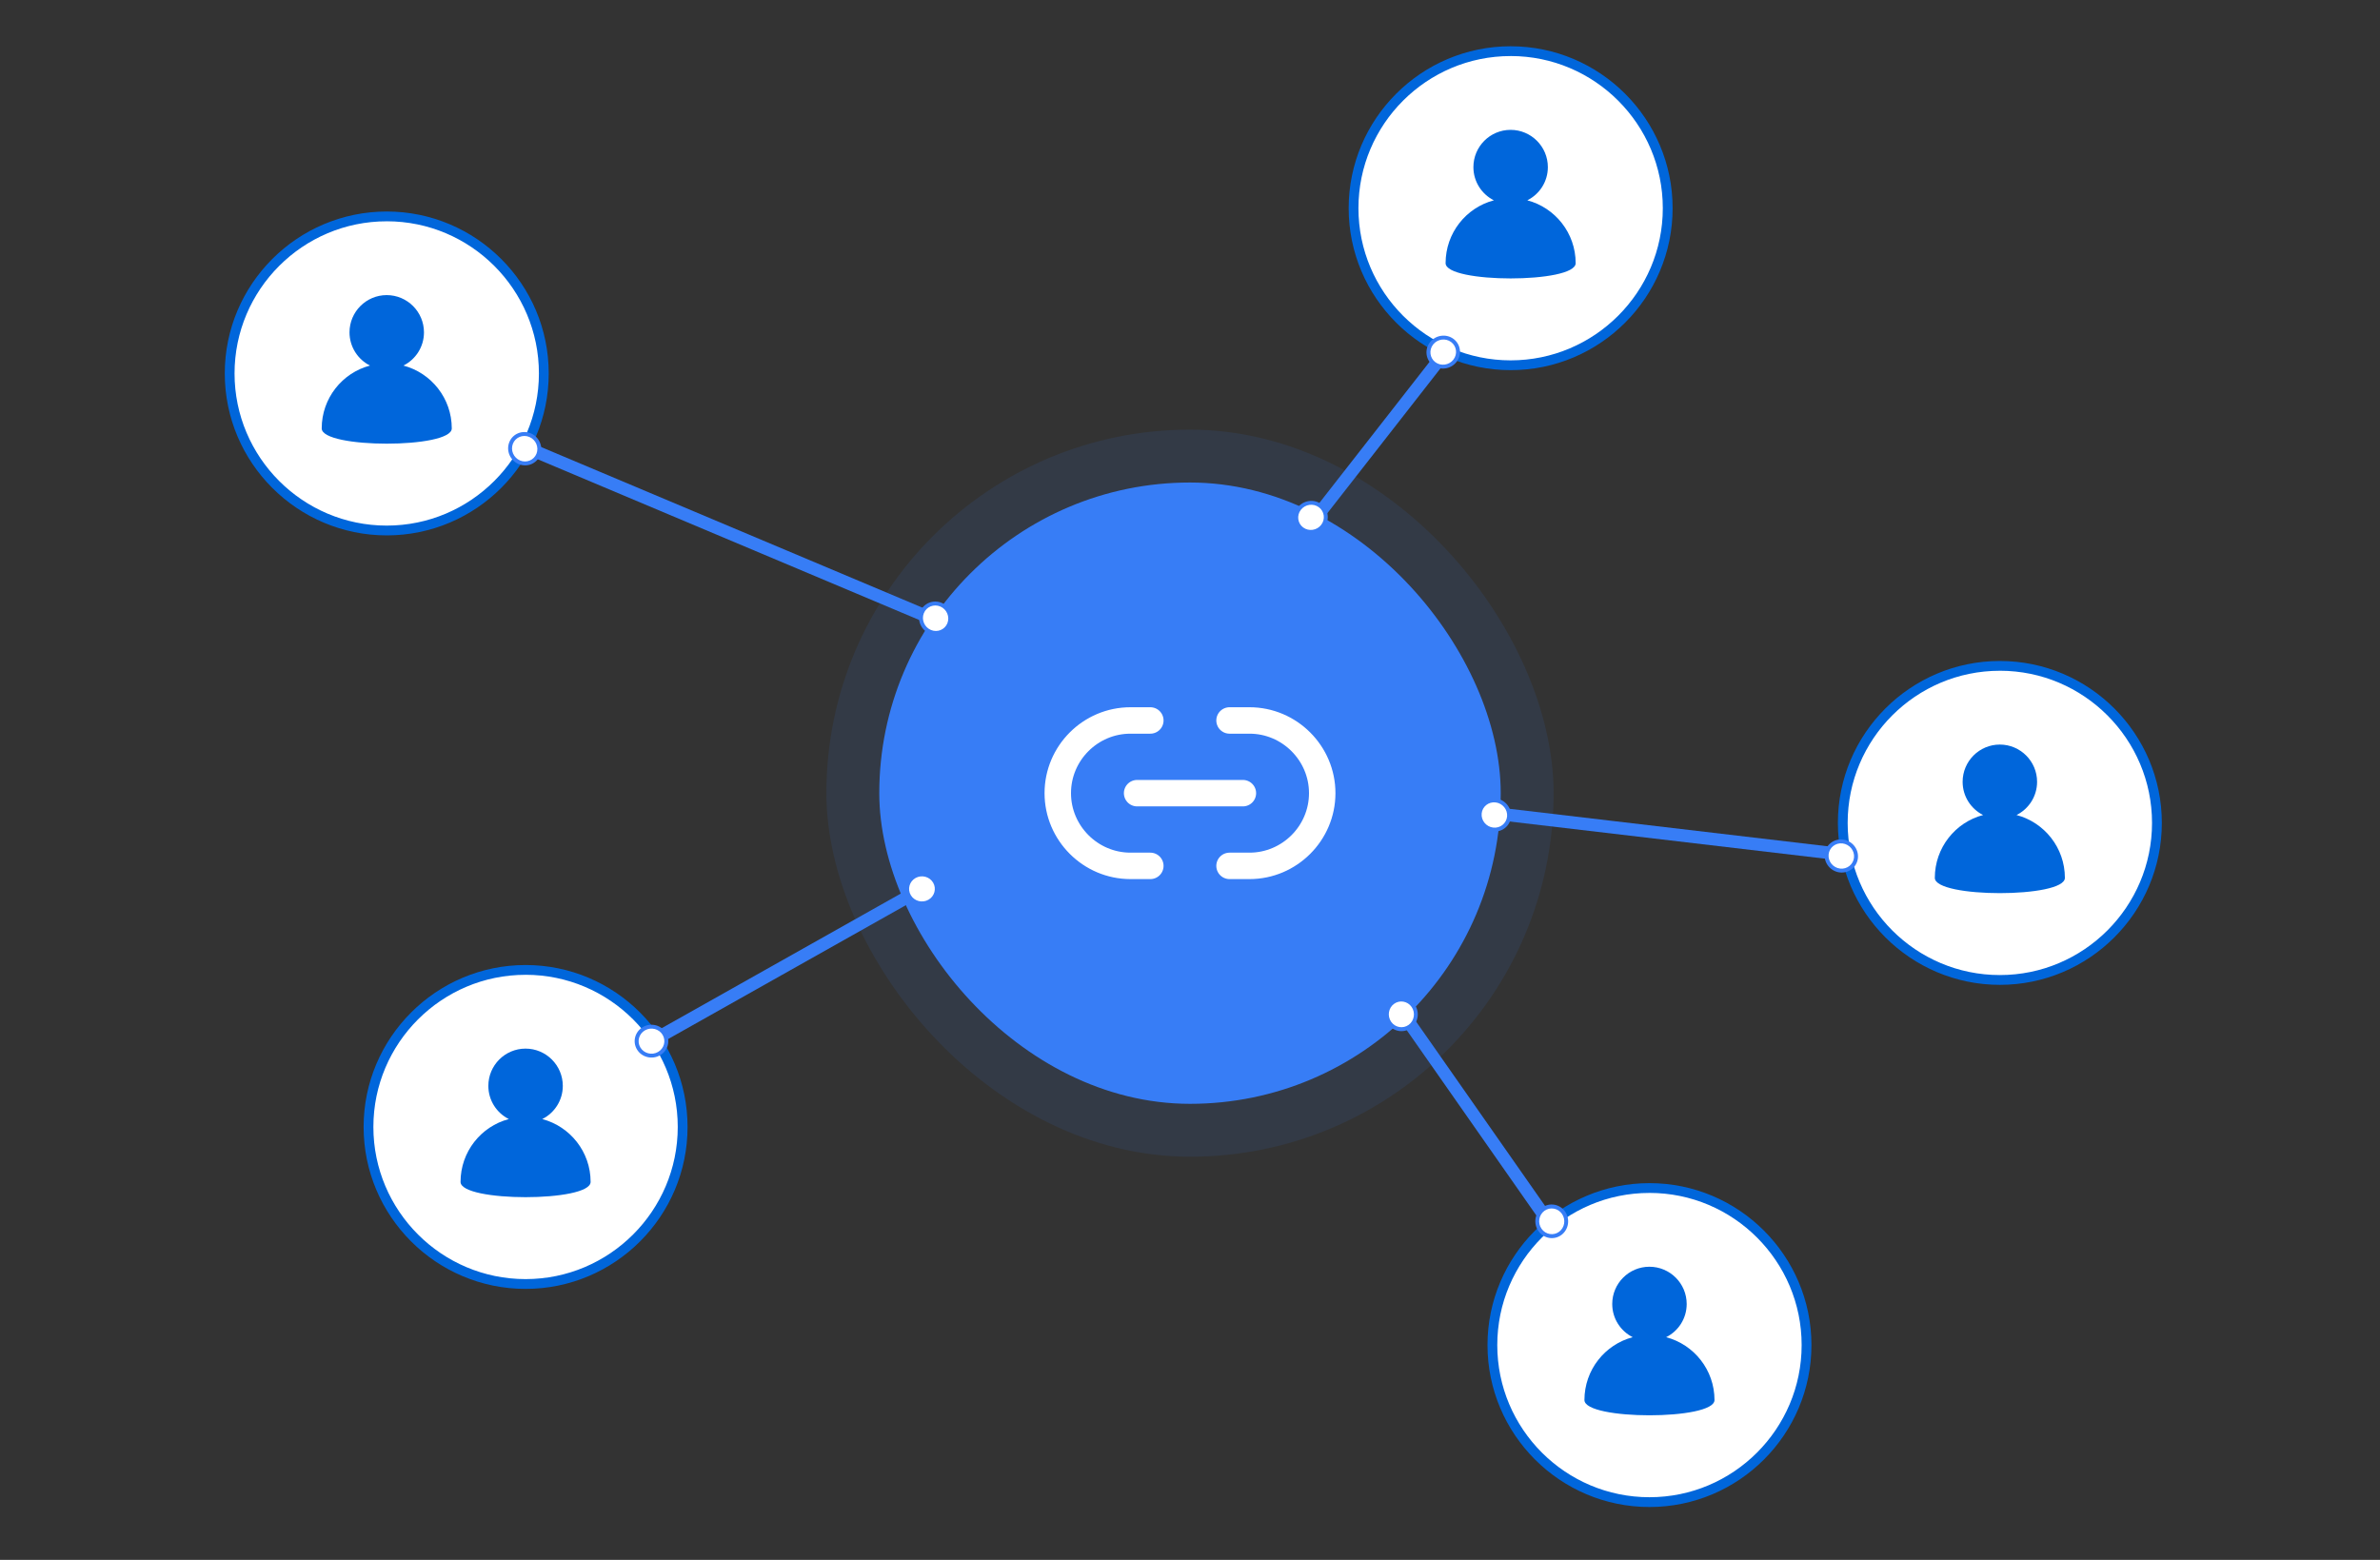 <svg width="360" height="236" viewBox="0 0 360 236" fill="none" xmlns="http://www.w3.org/2000/svg">
<rect x="0" y="0" width="360" height="236" fill="#333333" stroke="none"/>
<rect x="125" y="65" width="110" height="110" rx="55" fill="#377DF6" fill-opacity="0.1"/>
<rect x="133" y="73" width="94" height="94" rx="47" fill="#377DF6"/>
<path d="M185.98 131H189C195.04 131 200 126.06 200 120C200 113.96 195.06 109 189 109H185.98" stroke="white" stroke-width="4" stroke-linecap="round" stroke-linejoin="round"/>
<path d="M174 109H171C164.94 109 160 113.94 160 120C160 126.04 164.94 131 171 131H174" stroke="white" stroke-width="4" stroke-linecap="round" stroke-linejoin="round"/>
<path d="M172 120H188" stroke="white" stroke-width="4" stroke-linecap="round" stroke-linejoin="round"/>
<g clip-path="url(#clip0_816_806)">
<path d="M58.5 32.74C45.378 32.74 34.74 43.378 34.74 56.5C34.74 69.622 45.378 80.26 58.5 80.26C71.622 80.26 82.26 69.622 82.26 56.5C82.26 43.378 71.622 32.74 58.5 32.74Z" fill="white"/>
<path d="M58.5 81C44.989 81 34 70.008 34 56.5C34 42.992 44.989 32 58.5 32C72.01 32 83 42.989 83 56.5C83 70.01 72.01 81 58.5 81ZM58.5 33.481C45.806 33.478 35.478 43.806 35.478 56.5C35.478 69.194 45.806 79.519 58.498 79.519C71.189 79.519 81.517 69.192 81.517 56.5C81.517 43.809 71.194 33.478 58.5 33.478V33.481Z" fill="#0066DB"/>
<path d="M61.021 55.307C62.871 54.382 64.13 52.479 64.13 50.285C64.13 47.176 61.602 44.647 58.493 44.647C55.384 44.647 52.867 47.176 52.867 50.285C52.867 52.479 54.127 54.382 55.964 55.307C51.758 56.414 48.662 60.256 48.662 64.816C48.662 67.893 68.336 67.893 68.336 64.816C68.336 60.256 65.227 56.416 61.021 55.307Z" fill="#0066DB"/>
</g>
<g clip-path="url(#clip1_816_806)">
<path d="M79.5 146.74C66.378 146.74 55.74 157.378 55.74 170.5C55.74 183.622 66.378 194.26 79.5 194.26C92.622 194.26 103.26 183.622 103.26 170.5C103.26 157.378 92.622 146.74 79.5 146.74Z" fill="white"/>
<path d="M79.5 195C65.99 195 55 184.008 55 170.5C55 156.992 65.99 146 79.5 146C93.01 146 104 156.989 104 170.5C104 184.011 93.01 195 79.5 195ZM79.5 147.481C66.806 147.478 56.478 157.806 56.478 170.5C56.478 183.194 66.806 193.519 79.498 193.519C92.189 193.519 102.517 183.191 102.517 170.5C102.517 157.809 92.194 147.478 79.5 147.478V147.481Z" fill="#0066DB"/>
<path d="M82.021 169.307C83.871 168.382 85.13 166.479 85.13 164.285C85.13 161.176 82.602 158.647 79.493 158.647C76.384 158.647 73.868 161.176 73.868 164.285C73.868 166.479 75.127 168.382 76.964 169.307C72.758 170.414 69.662 174.256 69.662 178.816C69.662 181.893 89.336 181.893 89.336 178.816C89.336 174.256 86.227 170.416 82.021 169.307Z" fill="#0066DB"/>
</g>
<g clip-path="url(#clip2_816_806)">
<path d="M138.969 133.661L98.058 156.697L99.03 158.34L139.941 135.304L138.969 133.661Z" fill="#377DF6"/>
<path d="M99.666 159.415C98.591 160.019 97.218 159.661 96.597 158.612C95.977 157.564 96.346 156.225 97.419 155.619C98.494 155.016 99.867 155.374 100.488 156.42C101.107 157.469 100.74 158.808 99.665 159.413L99.666 159.415Z" fill="white"/>
<path d="M99.817 159.668C101.032 158.984 101.451 157.462 100.749 156.277C100.046 155.092 98.487 154.683 97.272 155.369C96.056 156.054 95.638 157.574 96.34 158.76C97.043 159.945 98.602 160.353 99.817 159.668C101.032 158.984 98.602 160.353 99.817 159.668ZM97.572 155.874C98.501 155.349 99.695 155.661 100.232 156.569C100.77 157.476 100.449 158.64 99.519 159.164C98.59 159.689 97.396 159.375 96.858 158.469C96.321 157.562 96.64 156.398 97.572 155.874C98.501 155.349 96.642 156.398 97.572 155.874Z" fill="#377DF6"/>
<path d="M140.579 136.379C141.652 135.775 142.021 134.434 141.402 133.386C140.781 132.337 139.408 131.979 138.333 132.585C137.26 133.189 136.891 134.529 137.512 135.578C138.133 136.626 139.506 136.984 140.581 136.379H140.579Z" fill="white"/>
<path d="M140.728 136.631C139.513 137.317 137.954 136.908 137.251 135.723C136.55 134.538 136.967 133.017 138.183 132.332C139.398 131.647 140.957 132.055 141.659 133.24C142.362 134.426 141.943 135.946 140.728 136.631C141.943 135.946 139.513 137.317 140.728 136.631ZM138.482 132.837C137.553 133.362 137.233 134.526 137.769 135.433C138.307 136.339 139.499 136.652 140.43 136.128C141.36 135.604 141.679 134.441 141.143 133.533C140.606 132.626 139.414 132.313 138.482 132.837C139.412 132.313 137.553 133.362 138.482 132.837Z" fill="#377DF6"/>
</g>
<g clip-path="url(#clip3_816_806)">
<path d="M141.263 92.664L81.137 67.333L80.434 69.107L140.56 94.438L141.263 92.664Z" fill="#377DF6"/>
<path d="M78.554 69.935C77.418 69.455 76.861 68.15 77.309 67.017C77.757 65.884 79.042 65.356 80.178 65.833C81.314 66.313 81.872 67.618 81.425 68.75C80.975 69.881 79.692 70.411 78.555 69.932L78.554 69.935Z" fill="white"/>
<path d="M78.447 70.209C79.731 70.751 81.191 70.149 81.698 68.868C82.204 67.587 81.572 66.104 80.286 65.563C79 65.022 77.542 65.623 77.035 66.904C76.528 68.185 77.161 69.668 78.447 70.209C79.731 70.751 77.161 69.668 78.447 70.209ZM80.07 66.109C81.054 66.523 81.539 67.658 81.15 68.639C80.763 69.619 79.646 70.078 78.662 69.665C77.678 69.251 77.195 68.115 77.582 67.135C77.969 66.155 79.085 65.694 80.07 66.109C81.054 66.523 79.087 65.696 80.07 66.109Z" fill="#377DF6"/>
<path d="M140.709 95.582C141.844 96.06 143.129 95.531 143.579 94.399C144.027 93.266 143.47 91.961 142.332 91.483C141.198 91.004 139.912 91.534 139.463 92.667C139.015 93.799 139.573 95.104 140.71 95.583L140.709 95.582Z" fill="white"/>
<path d="M140.601 95.854C139.315 95.313 138.682 93.831 139.189 92.549C139.696 91.27 141.154 90.668 142.44 91.209C143.726 91.749 144.358 93.232 143.851 94.513C143.345 95.794 141.886 96.395 140.601 95.854C141.886 96.395 139.315 95.313 140.601 95.854ZM142.224 91.755C141.24 91.341 140.124 91.802 139.736 92.781C139.349 93.761 139.831 94.895 140.816 95.31C141.8 95.724 142.914 95.264 143.304 94.284C143.692 93.304 143.209 92.17 142.224 91.755C143.208 92.169 141.24 91.341 142.224 91.755Z" fill="#377DF6"/>
</g>
<g clip-path="url(#clip4_816_806)">
<path d="M228.5 7.74C215.378 7.74 204.74 18.378 204.74 31.5C204.74 44.622 215.378 55.26 228.5 55.26C241.622 55.26 252.26 44.622 252.26 31.5C252.26 18.378 241.622 7.74 228.5 7.74Z" fill="white"/>
<path d="M228.5 56C214.989 56 204 45.008 204 31.5C204 17.992 214.989 7 228.5 7C242.011 7 253 17.989 253 31.5C253 45.011 242.011 56 228.5 56ZM228.5 8.481C215.806 8.478 205.478 18.806 205.478 31.5C205.478 44.194 215.806 54.519 228.498 54.519C241.189 54.519 251.517 44.191 251.517 31.5C251.517 18.808 241.194 8.478 228.5 8.478V8.481Z" fill="#0066DB"/>
<path d="M231.021 30.307C232.871 29.382 234.13 27.479 234.13 25.285C234.13 22.176 231.602 19.647 228.493 19.647C225.384 19.647 222.868 22.176 222.868 25.285C222.868 27.479 224.127 29.382 225.964 30.307C221.758 31.414 218.662 35.256 218.662 39.816C218.662 42.893 238.336 42.893 238.336 39.816C238.336 35.256 235.227 31.416 231.021 30.307Z" fill="#0066DB"/>
</g>
<g clip-path="url(#clip5_816_806)">
<path d="M302.5 100.74C289.378 100.74 278.74 111.378 278.74 124.5C278.74 137.622 289.378 148.26 302.5 148.26C315.622 148.26 326.26 137.622 326.26 124.5C326.26 111.378 315.622 100.74 302.5 100.74Z" fill="white"/>
<path d="M302.5 149C288.989 149 278 138.008 278 124.5C278 110.992 288.989 100 302.5 100C316.011 100 327 110.989 327 124.5C327 138.011 316.011 149 302.5 149ZM302.5 101.481C289.806 101.478 279.478 111.806 279.478 124.5C279.478 137.194 289.806 147.519 302.498 147.519C315.189 147.519 325.517 137.191 325.517 124.5C325.517 111.809 315.194 101.478 302.5 101.478V101.481Z" fill="#0066DB"/>
<path d="M305.021 123.307C306.871 122.382 308.13 120.479 308.13 118.285C308.13 115.176 305.602 112.647 302.493 112.647C299.384 112.647 296.868 115.176 296.868 118.285C296.868 120.479 298.127 122.382 299.964 123.307C295.758 124.414 292.662 128.256 292.662 132.816C292.662 135.893 312.336 135.893 312.336 132.816C312.336 128.256 309.227 124.416 305.021 123.307Z" fill="#0066DB"/>
</g>
<g clip-path="url(#clip6_816_806)">
<path d="M249.5 179.74C236.378 179.74 225.74 190.378 225.74 203.5C225.74 216.622 236.378 227.26 249.5 227.26C262.622 227.26 273.26 216.622 273.26 203.5C273.26 190.378 262.622 179.74 249.5 179.74Z" fill="white"/>
<path d="M249.5 228C235.989 228 225 217.008 225 203.5C225 189.992 235.989 179 249.5 179C263.011 179 274 189.989 274 203.5C274 217.011 263.011 228 249.5 228ZM249.5 180.481C236.806 180.478 226.478 190.806 226.478 203.5C226.478 216.194 236.806 226.519 249.498 226.519C262.189 226.519 272.517 216.191 272.517 203.5C272.517 190.809 262.194 180.478 249.5 180.478V180.481Z" fill="#0066DB"/>
<path d="M252.021 202.307C253.871 201.382 255.13 199.479 255.13 197.285C255.13 194.176 252.602 191.647 249.493 191.647C246.384 191.647 243.868 194.176 243.868 197.285C243.868 199.479 245.127 201.382 246.964 202.307C242.758 203.414 239.662 207.256 239.662 211.816C239.662 214.893 259.336 214.893 259.336 211.816C259.336 207.256 256.227 203.416 252.021 202.307Z" fill="#0066DB"/>
</g>
<g clip-path="url(#clip7_816_806)">
<path d="M218.758 51.514L195.787 80.933L197.316 82.075L220.288 52.656L218.758 51.514Z" fill="#377DF6"/>
<path d="M200.07 79.59C199.31 80.561 197.905 80.758 196.928 80.029C195.952 79.301 195.777 77.923 196.535 76.951C197.294 75.98 198.7 75.782 199.675 76.509C200.65 77.239 200.827 78.616 200.067 79.589L200.07 79.59Z" fill="white"/>
<path d="M200.306 79.765C201.165 78.666 200.965 77.1 199.861 76.276C198.756 75.453 197.16 75.676 196.302 76.776C195.444 77.876 195.643 79.441 196.747 80.264C197.852 81.088 199.448 80.865 200.306 79.765C201.165 78.666 199.448 80.865 200.306 79.765ZM196.773 77.127C197.429 76.285 198.651 76.113 199.497 76.745C200.342 77.375 200.494 78.573 199.837 79.415C199.181 80.256 197.959 80.427 197.114 79.797C196.269 79.167 196.115 77.969 196.773 77.127C197.429 76.285 196.117 77.968 196.773 77.127Z" fill="#377DF6"/>
<path d="M220.071 54.589C220.829 53.618 220.654 52.239 219.679 51.51C218.702 50.781 217.297 50.978 216.538 51.951C215.78 52.921 215.955 54.301 216.932 55.03C217.908 55.758 219.313 55.561 220.072 54.588L220.071 54.589Z" fill="white"/>
<path d="M220.305 54.765C219.447 55.865 217.851 56.088 216.747 55.264C215.644 54.44 215.443 52.876 216.301 51.776C217.159 50.676 218.756 50.453 219.86 51.276C220.965 52.1 221.163 53.665 220.305 54.765C221.163 53.665 219.447 55.865 220.305 54.765ZM216.773 52.127C216.116 52.968 216.27 54.166 217.113 54.797C217.958 55.426 219.179 55.257 219.837 54.415C220.493 53.573 220.34 52.377 219.496 51.745C218.651 51.115 217.43 51.285 216.773 52.127C217.429 51.285 216.116 52.968 216.773 52.127Z" fill="#377DF6"/>
</g>
<path d="M279.987 128.452L227.588 122.278L227.406 124.178L279.805 130.352L279.987 128.452Z" fill="#377DF6"/>
<path d="M225.829 125.495C224.605 125.349 223.707 124.251 223.823 123.038C223.939 121.825 225.026 120.96 226.25 121.104C227.474 121.249 228.373 122.348 228.258 123.559C228.14 124.771 227.054 125.637 225.829 125.492L225.829 125.495Z" fill="white"/>
<path d="M225.802 125.788C227.187 125.952 228.422 124.968 228.553 123.597C228.683 122.225 227.664 120.977 226.279 120.814C224.893 120.652 223.659 121.634 223.528 123.005C223.397 124.377 224.417 125.625 225.802 125.788C227.187 125.952 224.417 125.625 225.802 125.788ZM226.223 121.399C227.283 121.523 228.064 122.478 227.963 123.529C227.863 124.578 226.918 125.33 225.858 125.205C224.798 125.081 224.018 124.125 224.118 123.075C224.218 122.026 225.162 121.274 226.223 121.399C227.283 121.523 225.163 121.275 226.223 121.399Z" fill="#377DF6"/>
<path d="M278.309 131.699C279.532 131.844 280.62 130.978 280.737 129.766C280.853 128.553 279.955 127.455 278.73 127.311C277.507 127.166 276.419 128.032 276.303 129.245C276.186 130.458 277.085 131.556 278.31 131.701L278.309 131.699Z" fill="white"/>
<path d="M278.28 131.991C276.895 131.829 275.875 130.58 276.006 129.209C276.138 127.838 277.371 126.855 278.757 127.018C280.142 127.18 281.161 128.429 281.031 129.8C280.9 131.172 279.665 132.154 278.28 131.991C279.665 132.154 276.895 131.829 278.28 131.991ZM278.701 127.603C277.641 127.478 276.697 128.231 276.596 129.279C276.496 130.328 277.275 131.284 278.336 131.409C279.396 131.533 280.339 130.782 280.441 129.732C280.541 128.683 279.763 127.728 278.701 127.603C279.761 127.727 277.641 127.478 278.701 127.603Z" fill="#377DF6"/>
<path d="M235.458 184.946L213.766 153.936L212.226 155.064L233.918 186.074L235.458 184.946Z" fill="#377DF6"/>
<path d="M210.194 154.763C209.488 153.752 209.711 152.35 210.694 151.63C211.677 150.91 213.045 151.147 213.753 152.156C214.458 153.167 214.236 154.569 213.254 155.288C212.271 156.007 210.903 155.772 210.195 154.761L210.194 154.763Z" fill="white"/>
<path d="M209.957 154.937C210.756 156.08 212.312 156.349 213.423 155.534C214.534 154.719 214.788 153.128 213.988 151.985C213.188 150.843 211.633 150.574 210.522 151.389C209.411 152.203 209.157 153.795 209.957 154.937C210.756 156.08 209.157 153.795 209.957 154.937ZM213.514 152.333C214.127 153.207 213.933 154.425 213.081 155.049C212.231 155.672 211.041 155.466 210.429 154.592C209.817 153.718 210.012 152.499 210.862 151.876C211.712 151.253 212.902 151.457 213.514 152.333C214.127 153.207 212.902 151.459 213.514 152.333Z" fill="#377DF6"/>
<path d="M232.939 186.077C233.645 187.086 235.015 187.323 235.998 186.605C236.981 185.885 237.204 184.483 236.496 183.472C235.791 182.463 234.421 182.226 233.438 182.947C232.455 183.667 232.232 185.068 232.939 186.079L232.939 186.077Z" fill="white"/>
<path d="M232.703 186.25C231.902 185.107 232.157 183.516 233.268 182.701C234.379 181.888 235.933 182.155 236.733 183.298C237.534 184.44 237.279 186.032 236.168 186.847C235.057 187.661 233.503 187.393 232.703 186.25C233.503 187.393 231.902 185.107 232.703 186.25ZM236.26 183.645C235.648 182.771 234.458 182.567 233.608 183.188C232.758 183.812 232.562 185.029 233.175 185.904C233.787 186.778 234.975 186.983 235.827 186.361C236.677 185.738 236.872 184.521 236.26 183.645C236.872 184.519 235.648 182.771 236.26 183.645Z" fill="#377DF6"/>
<defs>
<clipPath id="clip0_816_806">
<rect width="49" height="49" fill="white" transform="translate(34 32)"/>
</clipPath>
<clipPath id="clip1_816_806">
<rect width="49" height="49" fill="white" transform="translate(55 146)"/>
</clipPath>
<clipPath id="clip2_816_806">
<rect width="46" height="28" fill="white" transform="translate(96 132)"/>
</clipPath>
<clipPath id="clip3_816_806">
<rect width="78.027" height="47.495" fill="white" transform="translate(98.876 32.616) rotate(52.229)"/>
</clipPath>
<clipPath id="clip4_816_806">
<rect width="49" height="49" fill="white" transform="translate(204 7)"/>
</clipPath>
<clipPath id="clip5_816_806">
<rect width="49" height="49" fill="white" transform="translate(278 100)"/>
</clipPath>
<clipPath id="clip6_816_806">
<rect width="49" height="49" fill="white" transform="translate(225 179)"/>
</clipPath>
<clipPath id="clip7_816_806">
<rect width="46" height="28" fill="white" transform="translate(184.384 58.929) rotate(-22.632)"/>
</clipPath>
</defs>
</svg>
